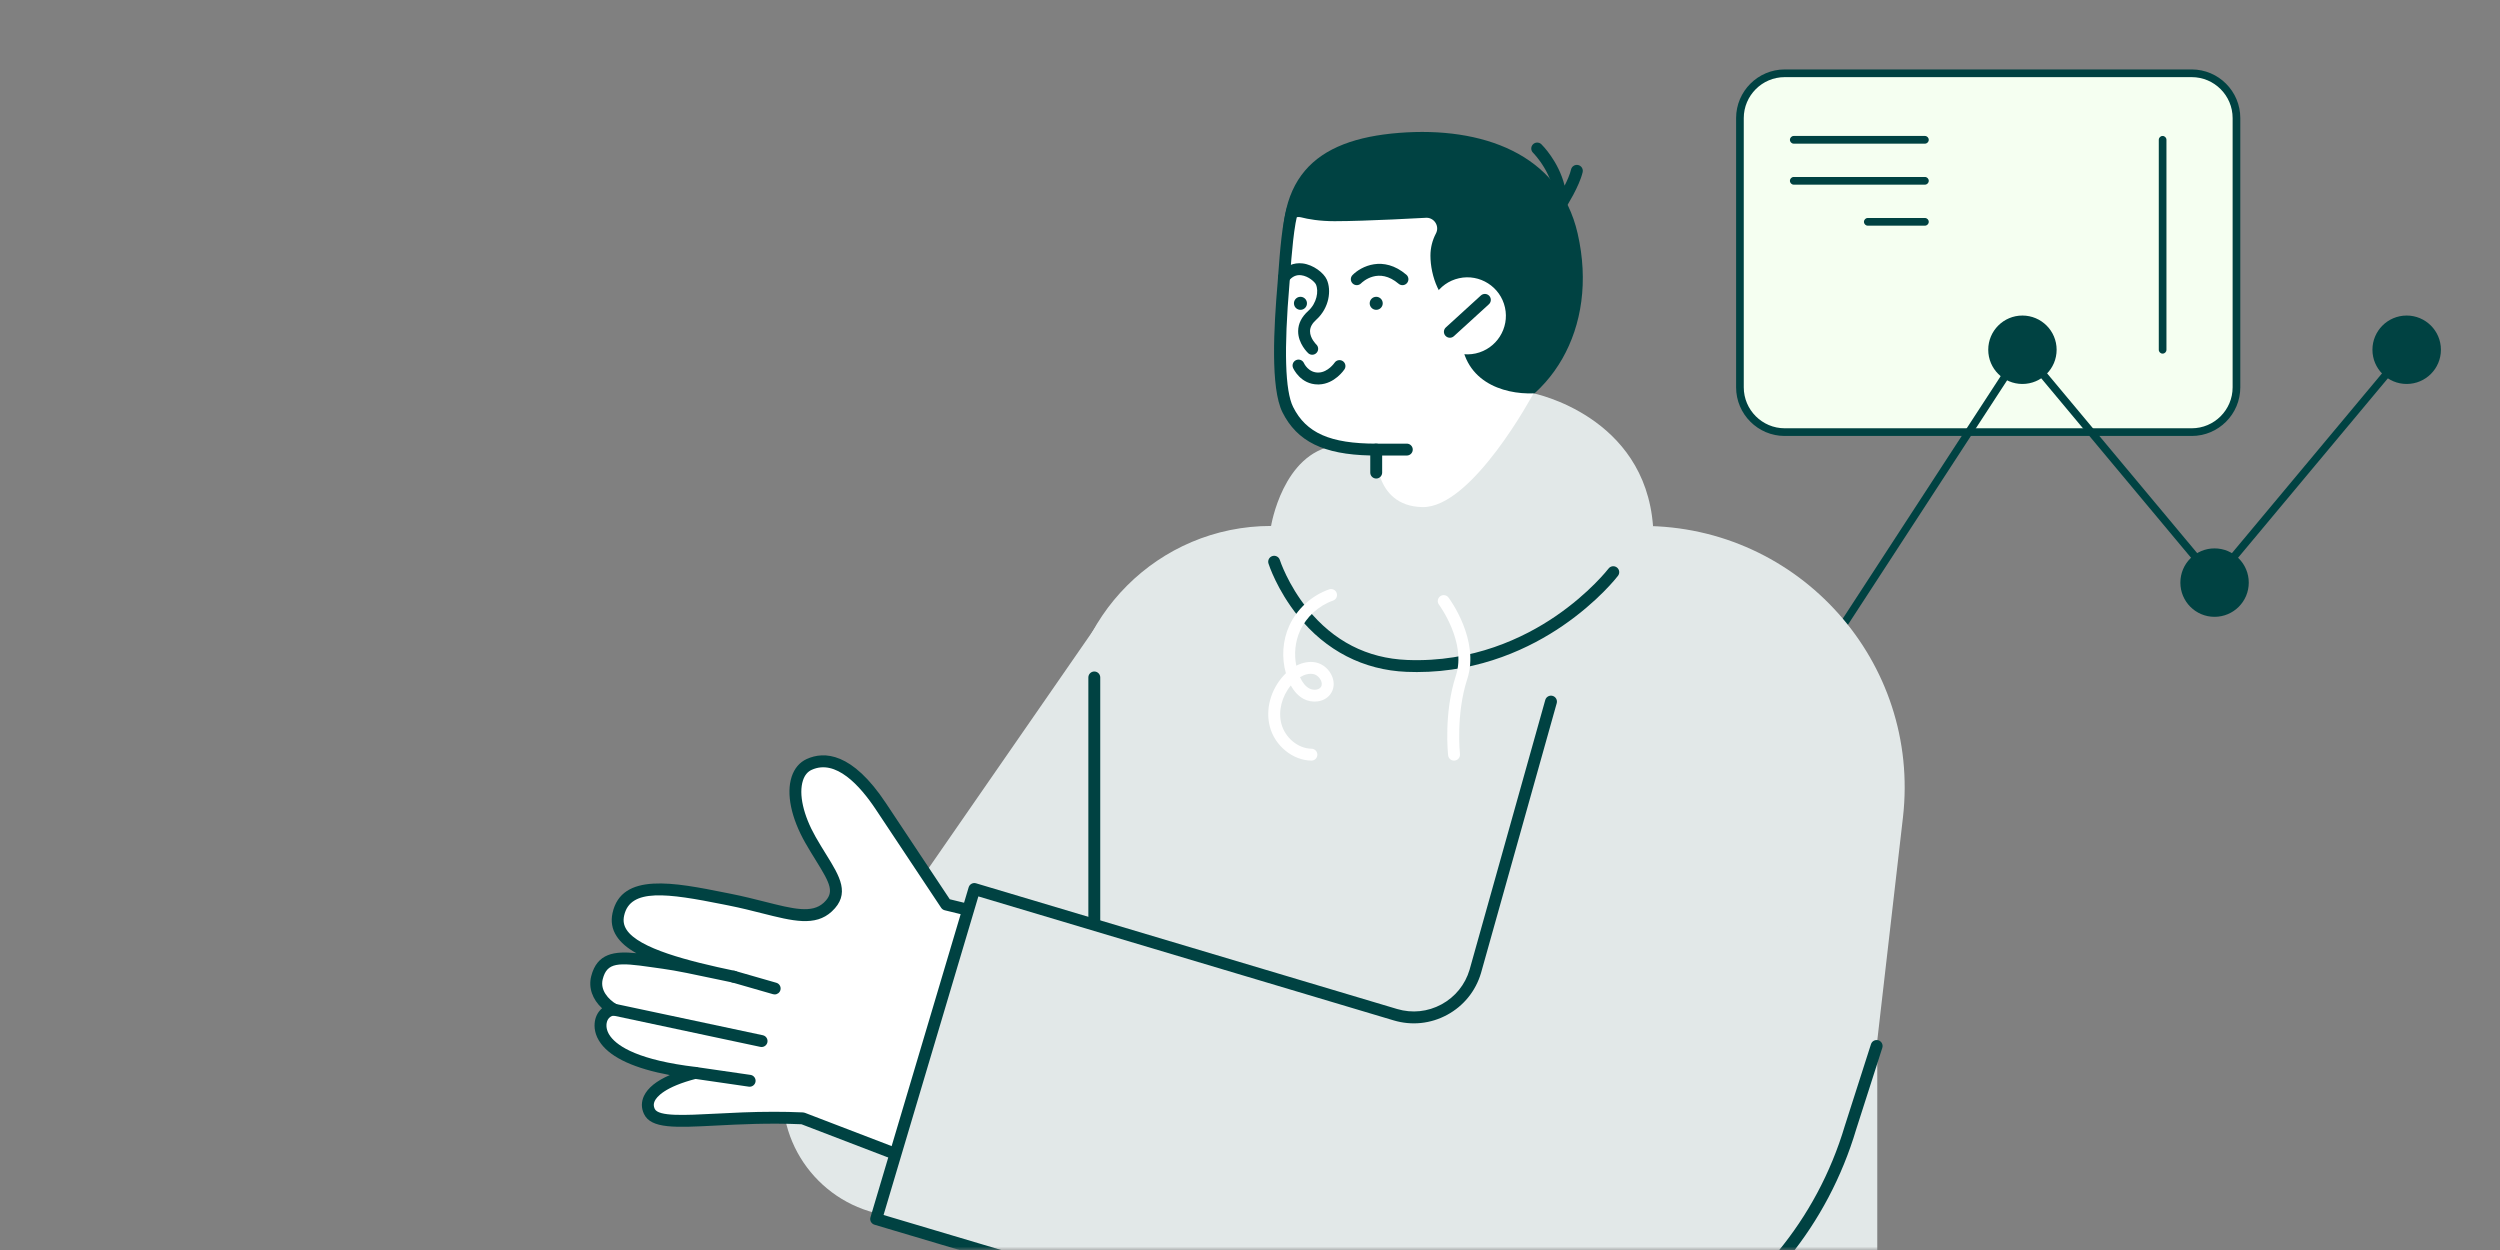 <svg width="360" height="180" viewBox="0 0 360 180" fill="none" xmlns="http://www.w3.org/2000/svg">
<rect x="0" y="0" width="360" height="180" fill="#808080" stroke="none"/>
<mask id="mask0_1199_11079" style="mask-type:alpha" maskUnits="userSpaceOnUse" x="0" y="0" width="360" height="180">
<rect width="360" height="180" fill="#D9D9D9"/>
</mask>
<g mask="url(#mask0_1199_11079)">
<path d="M256.996 62.227H315.608C319.152 62.227 322.053 59.324 322.053 55.776V17.006C322.053 13.457 319.152 10.555 315.608 10.555H256.996C253.452 10.555 250.551 13.457 250.551 17.006V55.776C250.551 59.324 253.452 62.227 256.996 62.227Z" fill="#F5FFF1"/>
<path d="M315.606 11.107C318.857 11.107 321.498 13.754 321.498 17.006V55.775C321.498 59.026 318.857 61.672 315.606 61.672H256.995C253.755 61.672 251.102 59.026 251.102 55.775V17.006C251.102 13.754 253.755 11.107 256.995 11.107H315.606ZM256.995 62.779H315.606C319.469 62.779 322.604 59.638 322.604 55.775V17.006C322.604 13.143 319.469 10 315.606 10H256.995C253.145 10 249.999 13.143 249.999 17.006V55.775C249.999 59.638 253.145 62.779 256.995 62.779Z" fill="#004242"/>
<path d="M257.795 102.248C257.983 102.248 258.159 102.16 258.265 101.997L291.285 51.297L318.472 83.867C318.685 84.117 319.107 84.117 319.318 83.867L346.987 50.722C347.186 50.488 347.152 50.139 346.916 49.943C346.682 49.745 346.341 49.777 346.141 50.012L318.896 82.647L291.649 50.012C291.544 49.877 291.381 49.804 291.193 49.813C291.028 49.824 290.863 49.917 290.769 50.065L257.339 101.392C257.162 101.648 257.245 101.992 257.49 102.159C257.584 102.22 257.689 102.248 257.795 102.248Z" fill="#004242"/>
<path d="M286.307 50.364C286.307 53.086 288.513 55.291 291.225 55.291C293.949 55.291 296.154 53.086 296.154 50.364C296.154 47.644 293.949 45.438 291.225 45.438C288.513 45.438 286.307 47.644 286.307 50.364Z" fill="#004242"/>
<path d="M341.631 50.364C341.631 53.086 343.839 55.291 346.563 55.291C349.284 55.291 351.492 53.086 351.492 50.364C351.492 47.644 349.284 45.438 346.563 45.438C343.839 45.438 341.631 47.644 341.631 50.364Z" fill="#004242"/>
<path d="M313.973 83.897C313.973 86.617 316.169 88.823 318.893 88.823C321.617 88.823 323.822 86.617 323.822 83.897C323.822 81.174 321.617 78.969 318.893 78.969C316.169 78.969 313.973 81.174 313.973 83.897Z" fill="#004242"/>
<path d="M258.3 20.687H277.188C277.495 20.687 277.74 20.439 277.74 20.133C277.74 19.827 277.495 19.578 277.188 19.578H258.3C257.995 19.578 257.75 19.827 257.75 20.133C257.75 20.439 257.995 20.687 258.3 20.687Z" fill="#004242"/>
<path d="M258.3 26.591H277.188C277.495 26.591 277.74 26.343 277.74 26.038C277.74 25.731 277.495 25.484 277.188 25.484H258.3C257.995 25.484 257.75 25.731 257.75 26.038C257.75 26.343 257.995 26.591 258.3 26.591Z" fill="#004242"/>
<path d="M268.959 32.497H277.188C277.495 32.497 277.74 32.249 277.74 31.945C277.74 31.638 277.495 31.391 277.188 31.391H268.959C268.654 31.391 268.409 31.638 268.409 31.945C268.409 32.249 268.654 32.497 268.959 32.497Z" fill="#004242"/>
<path d="M311.416 50.922C311.721 50.922 311.969 50.675 311.969 50.368V20.133C311.969 19.827 311.721 19.578 311.416 19.578C311.111 19.578 310.865 19.827 310.865 20.133V50.368C310.865 50.675 311.111 50.922 311.416 50.922Z" fill="#004242"/>
<path d="M112.697 155.381V157.534C112.697 167.289 120.603 175.196 130.358 175.196H175.59L200.645 115.459L159.874 87.247L112.697 155.381Z" fill="#E2E8E8"/>
<path d="M236.599 75.737H183.034C166.838 75.737 153.709 88.867 153.709 105.062V175.194H270.236V150.621L274.024 117.717C276.597 95.352 259.111 75.737 236.599 75.737Z" fill="#E2E8E8"/>
<path d="M157.579 151.912C157.106 151.912 156.723 151.53 156.723 151.057V97.552C156.723 97.079 157.106 96.695 157.579 96.695C158.053 96.695 158.436 97.079 158.436 97.552V151.057C158.436 151.53 158.053 151.912 157.579 151.912Z" fill="#004242"/>
<path d="M136.241 130.246C136.241 130.246 129.884 120.687 126.851 116.114C122.629 109.744 119.112 108.892 116.519 110.079C113.927 111.267 113.778 115.781 116.706 120.937C119.441 125.755 121.931 128.095 119.197 130.624C116.464 133.154 112.055 130.936 105.099 129.551C97.634 128.064 90.203 126.376 89.041 131.656C88.116 135.857 93.991 138.199 105.649 140.643C102.838 140.072 98.128 138.995 95.554 138.654C90.4 137.971 86.935 136.975 85.964 140.787C85.475 142.71 86.729 144.409 88.406 145.385C87.627 145.409 86.706 146.008 86.513 147.195C86.155 149.394 88.098 153.062 100.108 154.494C94.497 155.932 92.594 158.102 93.507 160.043C94.781 162.75 103.401 160.489 115.594 161.043L138.634 169.883L153.495 134.45L136.241 130.246Z" fill="white"/>
<path d="M138.632 170.74C138.531 170.74 138.426 170.722 138.325 170.683L115.415 161.893C110.692 161.686 106.476 161.905 103.082 162.081C97.26 162.382 93.746 162.564 92.732 160.408C92.331 159.559 92.331 158.663 92.729 157.818C93.276 156.656 94.523 155.65 96.452 154.809C91.424 153.869 88.101 152.357 86.553 150.301C85.591 149.024 85.539 147.832 85.665 147.057C85.798 146.246 86.193 145.62 86.7 145.194C85.305 143.907 84.713 142.23 85.133 140.576C85.979 137.25 88.495 136.939 91.632 137.26C90.277 136.503 89.362 135.697 88.785 134.804C88.134 133.798 87.937 132.677 88.204 131.472C89.504 125.559 97.113 127.08 104.471 128.553L105.265 128.712C107.059 129.069 108.698 129.483 110.143 129.85C114.223 130.882 116.918 131.565 118.615 129.996C120.217 128.513 119.581 127.281 117.509 123.938C117.036 123.176 116.5 122.312 115.959 121.36C113.921 117.77 113.205 114.309 113.994 111.866C114.383 110.659 115.133 109.772 116.161 109.301C118.681 108.147 122.705 108.311 127.564 115.641C130.271 119.724 135.697 127.884 136.768 129.493L153.697 133.619C153.94 133.677 154.147 133.841 154.259 134.065C154.372 134.289 154.381 134.551 154.285 134.782L139.423 170.215C139.285 170.542 138.967 170.74 138.632 170.74ZM111.454 160.096C112.793 160.096 114.187 160.122 115.631 160.187C115.722 160.192 115.813 160.211 115.899 160.243L138.164 168.786L152.316 135.045L136.037 131.078C135.828 131.027 135.646 130.9 135.527 130.72C135.462 130.624 129.134 121.109 126.136 116.588C123.823 113.098 120.338 109.272 116.875 110.859C116.286 111.128 115.865 111.644 115.624 112.392C114.991 114.351 115.673 117.387 117.449 120.514C117.974 121.437 118.5 122.286 118.965 123.036C120.939 126.221 122.498 128.736 119.778 131.253C117.4 133.454 114.18 132.638 109.723 131.51C108.297 131.149 106.682 130.74 104.93 130.392L104.135 130.233C96.09 128.623 90.75 127.865 89.876 131.841C89.709 132.602 89.819 133.249 90.223 133.875C91.976 136.587 99.093 138.395 105.823 139.805C106.286 139.902 106.582 140.354 106.486 140.816C106.391 141.279 105.94 141.576 105.478 141.483C104.72 141.329 103.824 141.139 102.876 140.937C100.258 140.38 97.29 139.748 95.44 139.503C94.864 139.427 94.308 139.346 93.773 139.268C89.006 138.579 87.413 138.562 86.793 140.999C86.392 142.576 87.585 143.916 88.835 144.645C89.164 144.838 89.328 145.225 89.233 145.596C89.14 145.966 88.813 146.23 88.431 146.241C88.068 146.253 87.483 146.554 87.356 147.333C87.253 147.972 87.448 148.642 87.921 149.271C89.019 150.728 92.042 152.67 100.208 153.644C100.617 153.693 100.933 154.027 100.961 154.438C100.989 154.849 100.718 155.221 100.319 155.324C95.677 156.514 94.549 157.975 94.279 158.548C94.098 158.931 94.099 159.291 94.281 159.678C94.807 160.795 98.6 160.598 102.994 160.371C105.429 160.243 108.284 160.096 111.454 160.096Z" fill="#004242"/>
<path d="M109.669 150.769C109.611 150.769 109.55 150.763 109.489 150.75L88.225 146.224C87.762 146.125 87.468 145.671 87.566 145.208C87.664 144.745 88.119 144.449 88.582 144.548L109.846 149.074C110.309 149.174 110.604 149.628 110.506 150.09C110.42 150.493 110.065 150.769 109.669 150.769Z" fill="#004242"/>
<path d="M107.951 156.488C107.909 156.488 107.868 156.485 107.826 156.48L99.984 155.341C99.516 155.273 99.191 154.839 99.259 154.371C99.327 153.903 99.761 153.578 100.229 153.647L108.072 154.784C108.54 154.852 108.865 155.286 108.797 155.754C108.735 156.18 108.369 156.488 107.951 156.488Z" fill="#004242"/>
<path d="M111.555 143.199C111.476 143.199 111.397 143.188 111.318 143.165L105.41 141.466C104.956 141.335 104.694 140.861 104.825 140.406C104.955 139.952 105.429 139.689 105.885 139.82L111.792 141.519C112.246 141.649 112.509 142.124 112.378 142.579C112.269 142.954 111.927 143.199 111.555 143.199Z" fill="#004242"/>
<path d="M185.116 40.388C186.85 52.11 200.139 63.951 211.708 61.387C223.275 58.824 230.314 47.325 227.181 33.621C224.541 22.07 213.309 18.21 201.497 19.131C189.263 20.084 182.936 25.656 185.116 40.388Z" fill="#004242"/>
<path d="M220.827 75.738V56.644C216.421 56.812 210.366 54.902 210.366 47.769L210.223 44.616C207.297 43.677 205.983 39.651 205.983 36.817C205.983 35.66 206.27 34.571 206.776 33.616C207.31 32.606 206.586 31.388 205.444 31.356C205.444 31.356 196.723 31.851 192.178 31.851C190.009 31.851 188.378 31.56 187.33 31.29C186.581 31.097 185.831 31.589 185.718 32.354C185.406 34.461 185.008 38.697 184.827 40.816C184.439 45.346 183.662 55.432 185.442 58.991C187.606 63.314 191.665 64.74 198.174 64.74V75.738L220.827 75.738Z" fill="white"/>
<path d="M188.201 43.607C188.241 44.123 187.855 44.575 187.337 44.614C186.82 44.653 186.369 44.266 186.331 43.749C186.291 43.233 186.678 42.781 187.195 42.742C187.711 42.702 188.162 43.089 188.201 43.607Z" fill="#004242"/>
<path d="M198.175 44.616C198.693 44.616 199.114 44.196 199.114 43.678C199.114 43.16 198.693 42.739 198.175 42.739C197.657 42.739 197.236 43.16 197.236 43.678C197.236 44.196 197.657 44.616 198.175 44.616Z" fill="#004242"/>
<path d="M201.957 41.065C201.76 41.065 201.563 40.998 201.401 40.861C198.534 38.422 196.235 40.56 195.983 40.812C195.649 41.145 195.107 41.147 194.773 40.815C194.439 40.483 194.434 39.945 194.764 39.608C195.992 38.356 199.194 36.734 202.511 39.556C202.872 39.862 202.915 40.403 202.608 40.763C202.44 40.962 202.198 41.065 201.957 41.065Z" fill="#004242"/>
<path d="M212.501 50.896C209.516 51.558 206.548 49.667 205.886 46.681C205.225 43.694 207.115 40.726 210.101 40.065C213.088 39.403 216.056 41.294 216.717 44.28C217.38 47.266 215.488 50.234 212.501 50.896Z" fill="white"/>
<path d="M208.78 48.636C208.548 48.636 208.317 48.542 208.147 48.356C207.828 48.007 207.854 47.465 208.203 47.147L213.246 42.549C213.595 42.23 214.137 42.255 214.456 42.605C214.775 42.954 214.75 43.496 214.4 43.815L209.357 48.413C209.193 48.562 208.987 48.636 208.78 48.636Z" fill="#004242"/>
<path d="M224.783 30.253C224.704 30.253 224.622 30.242 224.543 30.218C224.178 30.111 223.927 29.776 223.927 29.396C223.927 25.148 220.791 22.03 220.759 21.999C220.422 21.668 220.415 21.127 220.745 20.788C221.075 20.451 221.615 20.442 221.955 20.771C222.077 20.889 224.421 23.205 225.306 26.733C225.696 25.958 226.069 25.106 226.233 24.403C226.342 23.943 226.802 23.657 227.263 23.766C227.724 23.875 228.009 24.335 227.902 24.796C227.416 26.856 225.583 29.736 225.505 29.858C225.345 30.108 225.07 30.253 224.783 30.253Z" fill="#004242"/>
<path d="M198.175 64.74C198.175 64.74 197.604 72.85 204.799 73.022C211.994 73.193 220.828 56.645 220.828 56.645C220.828 56.645 236.844 59.838 238.038 75.766C238.038 75.766 228.782 92.526 204.285 91.253C179.788 89.98 183.035 75.738 183.035 75.738C183.035 75.738 184.729 65.249 192.279 64.168L198.175 64.74Z" fill="#E2E8E8"/>
<path d="M204.028 96.776C203.539 96.776 203.046 96.766 202.546 96.746C196.345 96.492 190.936 93.71 186.908 88.703C183.884 84.946 182.71 81.302 182.661 81.149C182.519 80.698 182.768 80.216 183.22 80.073C183.671 79.93 184.152 80.181 184.295 80.632C184.317 80.701 185.455 84.183 188.279 87.676C192.037 92.323 196.861 94.798 202.617 95.034C212.085 95.421 219.455 91.835 223.973 88.758C228.898 85.405 231.605 81.908 231.631 81.873C231.919 81.497 232.457 81.426 232.832 81.713C233.208 82 233.279 82.537 232.993 82.913C232.877 83.063 230.125 86.63 224.991 90.137C220.489 93.215 213.277 96.776 204.028 96.776Z" fill="#004242"/>
<path d="M202.58 65.597H198.171C197.699 65.597 197.314 65.213 197.314 64.74C197.314 64.267 197.699 63.884 198.171 63.884H202.58C203.053 63.884 203.437 64.267 203.437 64.74C203.437 65.213 203.053 65.597 202.58 65.597Z" fill="#004242"/>
<path d="M198.175 68.91C197.702 68.91 197.318 68.527 197.318 68.054V65.588C190.577 65.444 186.773 63.562 184.678 59.375C182.92 55.863 183.435 47.06 183.974 40.743C184.003 40.404 184.036 39.955 184.074 39.43C184.285 36.566 184.635 31.773 185.409 29.684C185.572 29.241 186.066 29.014 186.51 29.179C186.954 29.343 187.179 29.835 187.016 30.279C186.326 32.14 185.973 36.964 185.783 39.555C185.744 40.088 185.71 40.544 185.681 40.889C184.874 50.334 185.052 56.294 186.21 58.608C188.085 62.355 191.551 63.884 198.175 63.884C198.648 63.884 199.031 64.267 199.031 64.74V68.054C199.031 68.527 198.648 68.91 198.175 68.91Z" fill="#004242"/>
<path d="M188.844 109.529C186.159 109.494 183.592 107.405 182.864 104.669C182.196 102.162 182.964 99.321 184.87 97.254C184.968 97.148 185.068 97.047 185.17 96.948C184.53 94.718 184.692 92.235 185.645 90.125C186.738 87.706 188.886 85.742 191.393 84.87C191.839 84.715 192.329 84.951 192.484 85.398C192.639 85.845 192.403 86.333 191.956 86.488C189.885 87.208 188.109 88.831 187.206 90.83C186.504 92.384 186.322 94.182 186.666 95.86C187.589 95.383 188.561 95.209 189.463 95.387C190.514 95.595 191.453 96.416 191.855 97.477C192.196 98.377 192.086 99.295 191.553 99.992C190.639 101.19 188.893 101.267 187.734 100.648C186.993 100.253 186.371 99.601 185.879 98.704C184.571 100.295 184.038 102.423 184.519 104.227C185.058 106.248 186.921 107.791 188.855 107.815C189.328 107.821 189.706 108.21 189.701 108.683C189.694 109.153 189.313 109.529 188.844 109.529ZM187.2 97.519C187.562 98.312 188.013 98.856 188.541 99.138C189.059 99.415 189.846 99.406 190.192 98.953C190.418 98.656 190.327 98.281 190.253 98.084C190.061 97.578 189.6 97.161 189.13 97.068C188.534 96.95 187.858 97.114 187.2 97.519Z" fill="white"/>
<path d="M209.382 109.529C208.951 109.529 208.58 109.205 208.532 108.767C208.504 108.521 207.884 102.676 209.648 97.286C211.213 92.505 207.25 87.121 207.209 87.068C206.927 86.689 207.004 86.152 207.382 85.869C207.76 85.586 208.296 85.662 208.58 86.04C208.766 86.288 213.12 92.184 211.276 97.819C209.631 102.848 210.229 108.522 210.235 108.578C210.286 109.049 209.947 109.472 209.477 109.524C209.445 109.528 209.414 109.529 209.382 109.529Z" fill="white"/>
<path d="M188.959 51.084C188.751 51.084 188.542 51.008 188.378 50.855C188.317 50.8 186.918 49.477 186.933 47.682C186.94 46.612 187.428 45.635 188.382 44.777C189.624 43.658 189.925 41.924 189.492 40.959C189.342 40.621 188.438 39.764 187.372 39.633C186.664 39.547 186.073 39.818 185.569 40.461C185.278 40.833 184.74 40.898 184.367 40.607C183.995 40.315 183.93 39.777 184.221 39.404C185.088 38.297 186.281 37.774 187.58 37.933C189.12 38.121 190.62 39.287 191.056 40.257C191.74 41.783 191.436 44.331 189.528 46.05C188.941 46.578 188.653 47.113 188.644 47.686C188.632 48.722 189.539 49.595 189.547 49.604C189.889 49.928 189.907 50.469 189.583 50.813C189.415 50.993 189.187 51.084 188.959 51.084Z" fill="#004242"/>
<path d="M189.797 55.361C187.274 55.361 186.245 53.081 186.201 52.981C186.011 52.548 186.208 52.042 186.642 51.853C187.075 51.662 187.579 51.86 187.77 52.293C187.793 52.345 188.423 53.7 189.892 53.647C191.243 53.597 192.167 52.249 192.175 52.236C192.439 51.845 192.97 51.738 193.362 52C193.754 52.261 193.862 52.789 193.603 53.183C193.547 53.268 192.196 55.275 189.955 55.359C189.901 55.36 189.849 55.361 189.797 55.361Z" fill="#004242"/>
<path d="M270.326 213.891V152.521L153.152 173.239V213.891H270.326Z" fill="#E2E8E8"/>
<path d="M126.164 175.536L140.305 128.017L200.941 146.119C205.834 147.574 210.978 144.789 212.436 139.896L226.084 91.253L270.235 150.622L266.472 162.363C258.18 190.23 228.866 206.099 201.001 197.806L126.164 175.536Z" fill="#E2E8E8"/>
<path d="M216.089 200.873C210.963 200.875 205.809 200.13 200.759 198.627L125.923 176.358C125.705 176.292 125.522 176.144 125.413 175.944C125.306 175.744 125.281 175.51 125.346 175.292L139.487 127.772C139.552 127.555 139.701 127.371 139.9 127.263C140.101 127.155 140.335 127.131 140.553 127.196L201.189 145.298C203.335 145.936 205.601 145.7 207.571 144.634C209.541 143.568 210.977 141.798 211.616 139.652L222.518 100.799C222.645 100.344 223.119 100.078 223.575 100.206C224.03 100.333 224.295 100.806 224.168 101.262L213.262 140.127C212.489 142.725 210.759 144.856 208.386 146.141C206.015 147.425 203.284 147.709 200.7 146.939L140.885 129.082L127.233 174.959L201.247 196.984C228.617 205.129 257.508 189.488 265.654 162.119C265.66 162.102 269.422 150.36 269.422 150.36C269.565 149.91 270.049 149.662 270.498 149.806C270.949 149.951 271.198 150.433 271.053 150.884L267.293 162.617C263.216 176.309 254.051 187.596 241.486 194.398C233.554 198.691 224.864 200.873 216.089 200.873Z" fill="#004242"/>
</g>
</svg>
